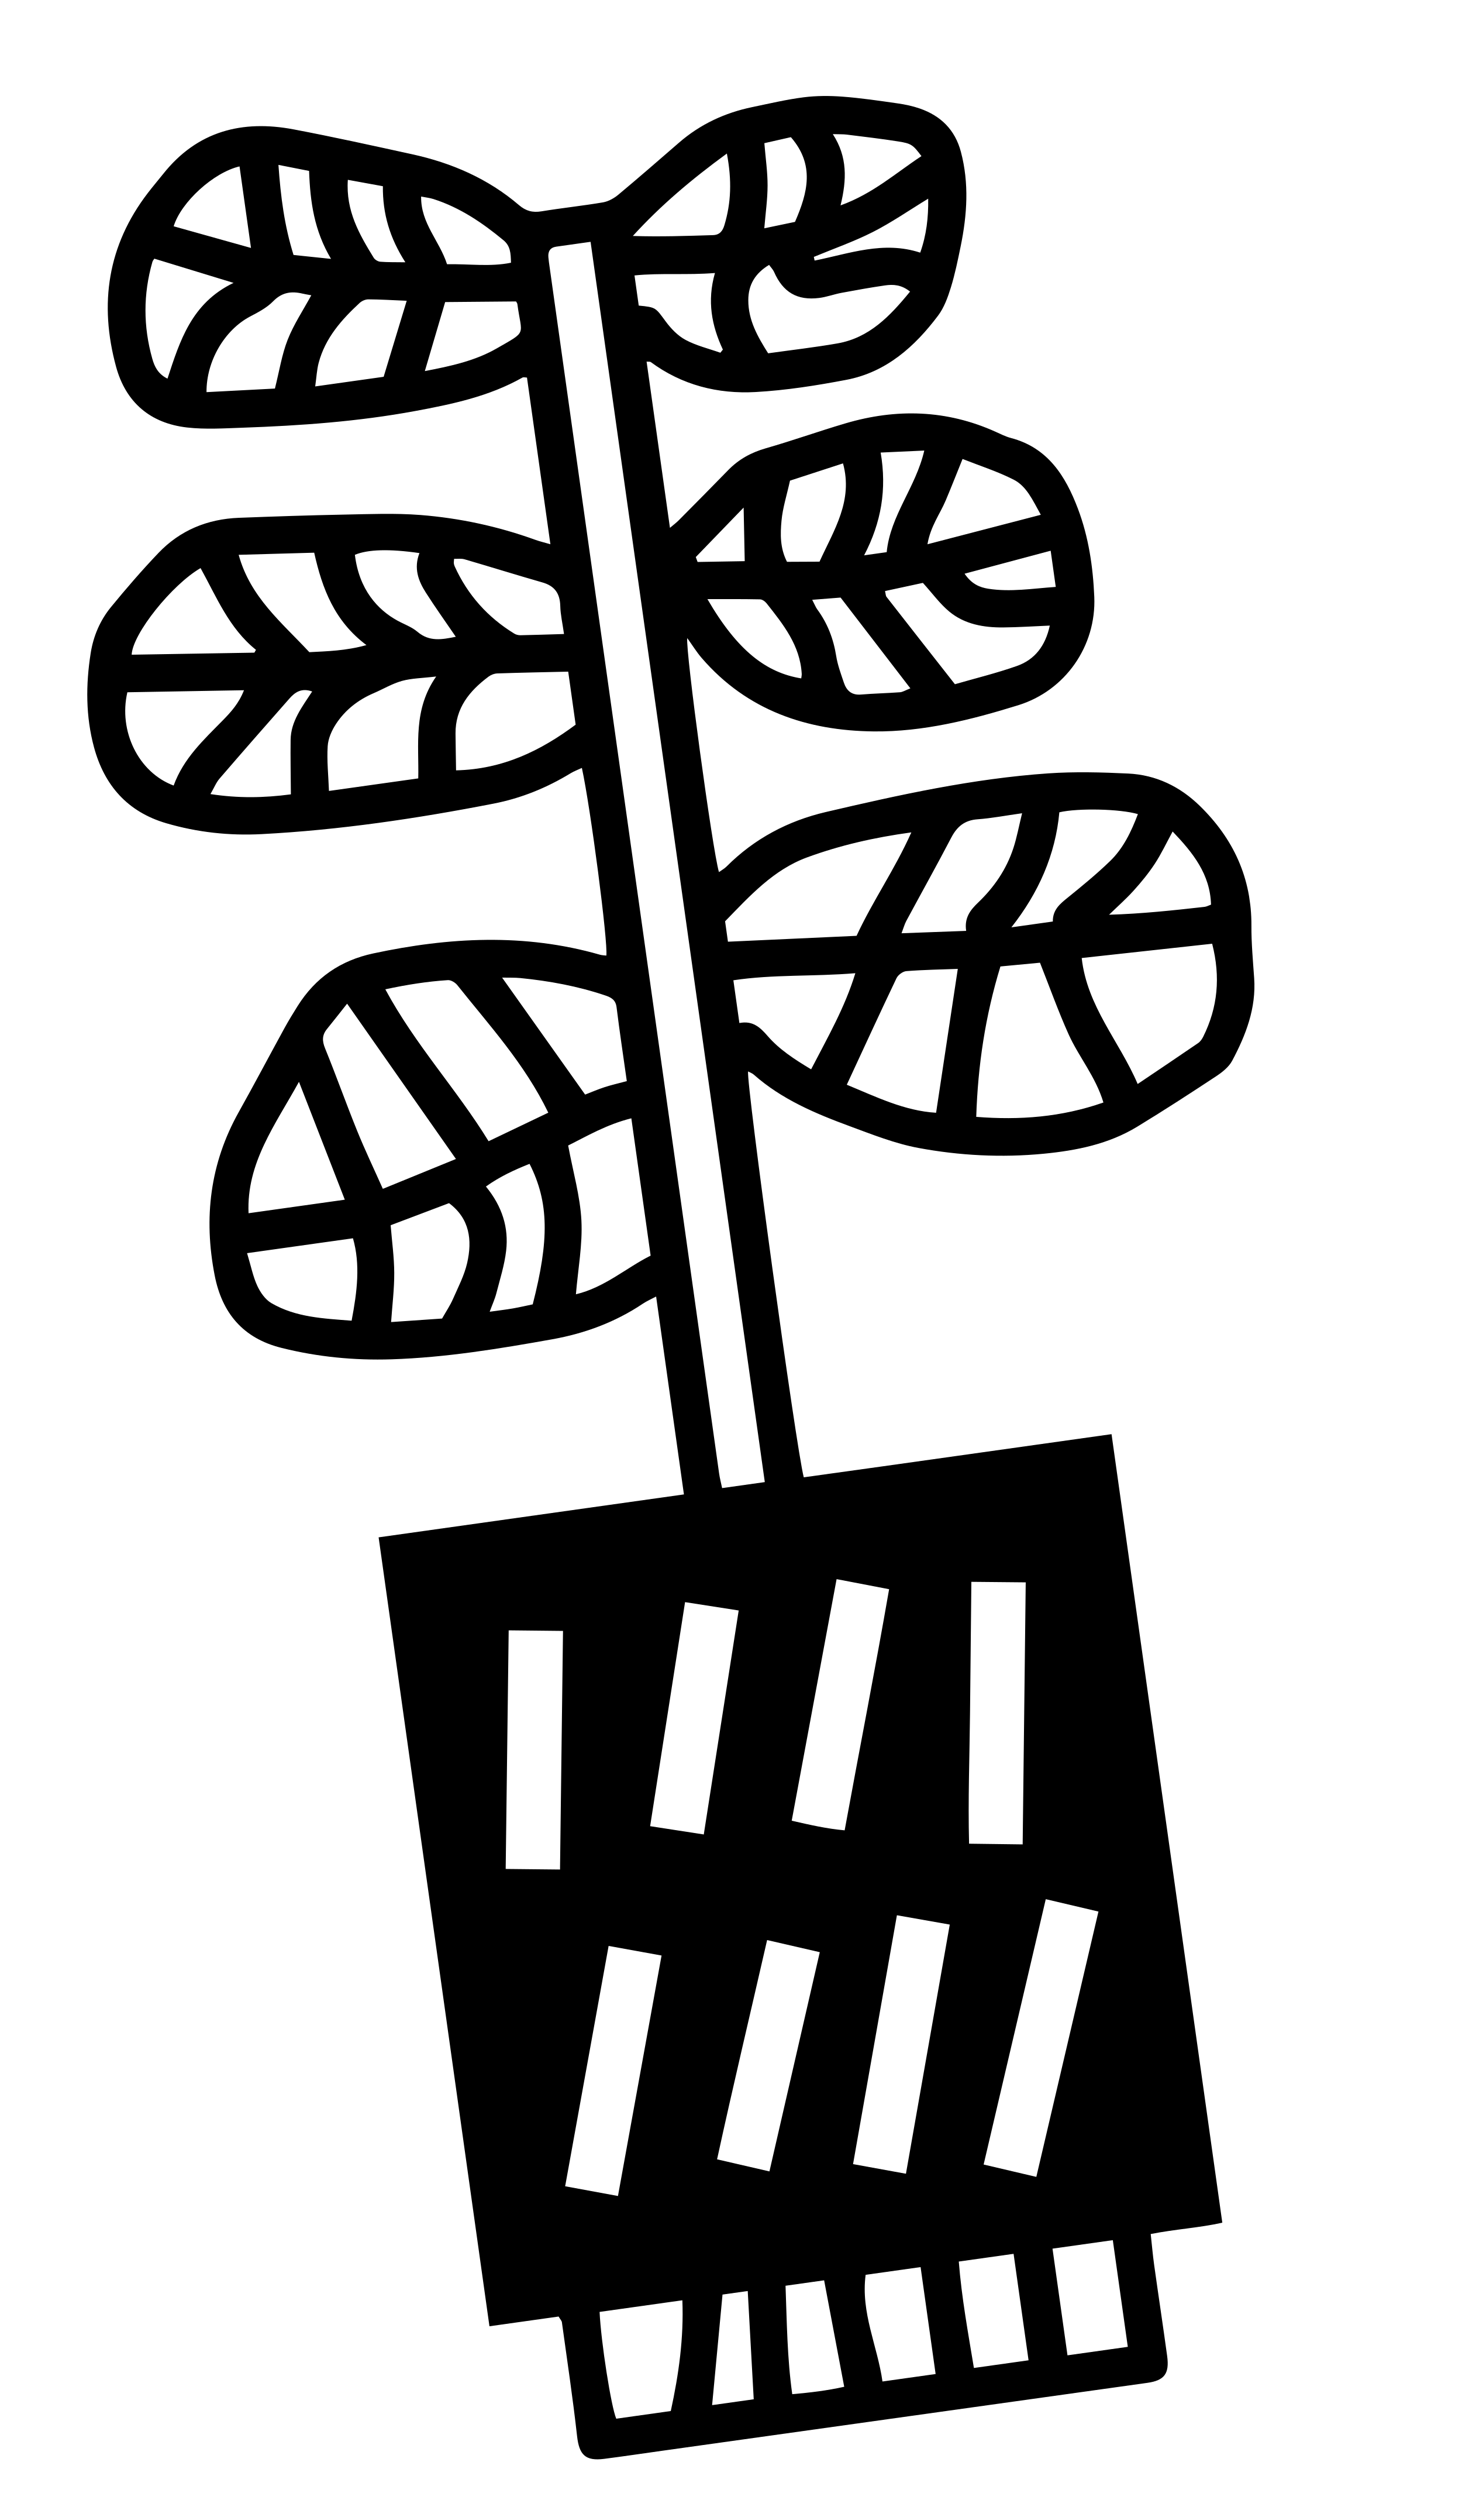 <?xml version="1.0" encoding="utf-8"?>
<svg width="141px" height="241px" viewBox="0 0 141 241" version="1.1" xmlns:xlink="http://www.w3.org/1999/xlink" xmlns="http://www.w3.org/2000/svg">
  <defs>
    <path d="M0.947 15.414L108.353 0.339L140.053 225.586L32.647 240.661L0.947 15.414Z" id="path_1" />
    <clipPath id="mask_1">
      <use xlink:href="#path_1" />
    </clipPath>
  </defs>
  <g id="Group-3">
    <path d="M0.947 15.414L108.353 0.339L140.053 225.586L32.647 240.661L0.947 15.414Z" id="Clip-2" fill="none" fill-rule="evenodd" stroke="none" />
    <g clip-path="url(#mask_1)">
      <path d="M67.104 53.701C67.162 53.859 67.221 54.016 67.279 54.174C68.772 54.148 70.264 54.122 71.824 54.095C71.789 52.412 71.757 50.861 71.718 48.928C70.034 50.67 68.569 52.185 67.104 53.701L67.104 53.701ZM89.518 19.151C87.658 20.285 85.984 21.45 84.182 22.364C82.35 23.293 80.392 23.975 78.489 24.765C78.514 24.883 78.54 25.001 78.565 25.119C81.902 24.454 85.199 23.189 88.749 24.355C89.352 22.649 89.544 20.984 89.518 19.151L89.518 19.151ZM93.027 55.303C93.713 56.311 94.492 56.624 95.319 56.754C97.459 57.088 99.574 56.733 101.82 56.578L101.33 53.089C98.54 53.833 95.882 54.542 93.027 55.303L93.027 55.303ZM85.515 53.228C85.867 49.671 88.323 46.989 89.14 43.434C87.67 43.501 86.45 43.556 84.934 43.626C85.539 47.168 84.998 50.365 83.338 53.534L85.515 53.228ZM39.094 25.284C37.585 22.931 36.899 20.602 36.926 17.951C35.797 17.745 34.703 17.545 33.547 17.335C33.34 20.335 34.663 22.605 36.042 24.849C36.159 25.039 36.45 25.212 36.673 25.23C37.384 25.288 38.1 25.269 39.094 25.284L39.094 25.284ZM29.809 16.477C28.821 16.282 27.935 16.108 26.853 15.895C27.068 18.962 27.424 21.741 28.31 24.579C29.415 24.694 30.52 24.81 31.926 24.957C30.297 22.215 29.919 19.485 29.809 16.477L29.809 16.477ZM76.672 21.39C77.903 18.573 78.597 15.894 76.275 13.222C75.517 13.394 74.624 13.596 73.717 13.802C73.837 15.273 74.03 16.575 74.028 17.877C74.026 19.203 73.833 20.53 73.711 22.008C74.856 21.769 75.813 21.57 76.672 21.39L76.672 21.39ZM80.319 12.929C81.749 15.135 81.665 17.335 81.065 19.8C84.193 18.671 86.404 16.668 88.867 15.049C88.052 13.971 87.91 13.837 86.644 13.637C84.989 13.375 83.322 13.183 81.658 12.975C81.317 12.932 80.97 12.949 80.319 12.929L80.319 12.929ZM43.114 25.472C45.262 25.429 47.283 25.739 49.281 25.326C49.26 24.403 49.223 23.709 48.559 23.16C46.517 21.47 44.352 20.002 41.803 19.188C41.437 19.071 41.046 19.033 40.615 18.949C40.572 21.525 42.384 23.201 43.114 25.472L43.114 25.472ZM68.678 231.852L72.692 231.288C72.498 227.78 72.308 224.361 72.114 220.851L69.682 221.193C69.348 224.741 69.021 228.216 68.678 231.852L68.678 231.852ZM24.206 23.902L23.101 16.041C20.604 16.619 17.464 19.477 16.749 21.815C19.162 22.49 21.571 23.164 24.206 23.902L24.206 23.902ZM77.273 65.397C77.29 65.25 77.329 65.103 77.321 64.958C77.165 62.212 75.539 60.193 73.939 58.168C73.791 57.98 73.518 57.781 73.299 57.777C71.644 57.742 69.987 57.755 68.226 57.753C71.129 62.749 73.907 64.849 77.273 65.397L77.273 65.397ZM116.796 87.205C116.708 84.266 115.061 82.221 113.093 80.156C112.481 81.278 111.996 82.318 111.372 83.267C110.77 84.183 110.066 85.042 109.329 85.856C108.589 86.675 107.754 87.409 106.96 88.18C110.136 88.086 113.155 87.759 116.173 87.42C116.368 87.398 116.555 87.291 116.796 87.205L116.796 87.205ZM69.475 34.004C69.555 33.903 69.635 33.801 69.716 33.7C68.639 31.397 68.175 29.024 68.952 26.317C66.261 26.535 63.74 26.296 61.193 26.551L61.602 29.459C63.273 29.615 63.219 29.656 64.2 30.985C64.715 31.682 65.374 32.37 66.124 32.77C67.164 33.326 68.351 33.606 69.475 34.004L69.475 34.004ZM78.333 57.82C78.58 58.296 78.671 58.543 78.821 58.747C79.808 60.089 80.383 61.582 80.644 63.232C80.782 64.108 81.101 64.959 81.385 65.806C81.642 66.574 82.132 67.028 83.03 66.954C84.285 66.85 85.546 66.825 86.802 66.732C87.066 66.712 87.318 66.543 87.798 66.356C85.507 63.377 83.337 60.554 81.07 57.605C80.339 57.662 79.464 57.731 78.333 57.82L78.333 57.82ZM70.102 14.8C66.664 17.312 63.703 19.816 61.033 22.747C63.658 22.832 66.212 22.746 68.767 22.666C69.393 22.647 69.687 22.284 69.858 21.723C70.511 19.568 70.595 17.398 70.102 14.8L70.102 14.8ZM28.053 76.574C28.041 74.668 28.005 72.994 28.028 71.32C28.051 69.52 29.144 68.14 30.107 66.657C29.063 66.286 28.44 66.743 27.907 67.346C25.651 69.904 23.402 72.469 21.176 75.053C20.847 75.434 20.654 75.931 20.297 76.549C22.984 76.96 25.455 76.919 28.053 76.574L28.053 76.574ZM42.932 29.119C42.273 31.357 41.656 33.453 40.973 35.772C43.535 35.284 45.838 34.774 47.902 33.589C50.903 31.867 50.309 32.402 49.898 29.319C49.885 29.221 49.808 29.133 49.77 29.059C47.518 29.079 45.278 29.099 42.932 29.119L42.932 29.119ZM40.453 53.317C37.526 52.894 35.483 52.962 34.227 53.482C34.629 56.841 36.428 58.787 38.334 59.829C38.979 60.182 39.709 60.434 40.258 60.902C41.41 61.883 42.609 61.656 43.958 61.385C42.932 59.881 41.959 58.522 41.062 57.115C40.342 55.988 39.888 54.769 40.453 53.317L40.453 53.317ZM79.036 54.144C80.451 51.056 82.289 48.267 81.302 44.67C79.481 45.263 77.759 45.823 76.191 46.333C75.874 47.766 75.483 48.968 75.371 50.197C75.254 51.482 75.217 52.818 75.901 54.159C76.911 54.154 77.943 54.149 79.036 54.144L79.036 54.144ZM16.153 36.501C17.344 32.874 18.46 29.219 22.524 27.269C19.759 26.424 17.345 25.687 14.886 24.935C14.85 24.995 14.735 25.116 14.695 25.258C13.807 28.362 13.812 31.473 14.686 34.576C14.899 35.33 15.23 36.046 16.153 36.501L16.153 36.501ZM54.395 61.118C54.247 60.065 54.054 59.247 54.035 58.425C54.006 57.213 53.498 56.486 52.319 56.148C49.806 55.428 47.312 54.648 44.802 53.916C44.487 53.825 44.13 53.882 43.795 53.87C43.779 54.1 43.758 54.202 43.769 54.3C43.781 54.403 43.812 54.507 43.854 54.602C45.104 57.353 47.03 59.506 49.601 61.081C49.768 61.184 49.993 61.239 50.19 61.236C51.492 61.212 52.794 61.166 54.395 61.118L54.395 61.118ZM100.379 49.625C99.581 48.184 98.998 46.868 97.761 46.238C96.186 45.437 94.479 44.896 92.832 44.244C92.266 45.641 91.754 46.95 91.207 48.243C90.652 49.557 89.741 50.731 89.448 52.466C93.191 51.493 96.67 50.589 100.379 49.625L100.379 49.625ZM37 36.323C37.727 33.925 38.449 31.547 39.224 28.994C37.816 28.935 36.67 28.863 35.525 28.857C35.243 28.856 34.9 29.005 34.689 29.199C32.935 30.818 31.37 32.585 30.736 34.968C30.555 35.647 30.525 36.366 30.399 37.251L37 36.323ZM75.76 220.343C75.889 223.89 75.918 227.322 76.407 230.797C78.181 230.64 79.765 230.452 81.419 230.083C80.755 226.565 80.126 223.236 79.481 219.82L75.76 220.343ZM51.071 112.193C49.614 112.773 48.199 113.421 46.864 114.38C48.444 116.308 49.071 118.351 48.813 120.577C48.653 121.965 48.214 123.325 47.865 124.688C47.727 125.222 47.491 125.731 47.227 126.45C48.15 126.321 48.813 126.245 49.468 126.131C50.129 126.015 50.784 125.862 51.377 125.739C52.969 119.546 52.96 115.915 51.071 112.193L51.071 112.193ZM26.514 37.457C26.943 35.756 27.179 34.185 27.746 32.745C28.328 31.267 29.234 29.916 30.022 28.464C29.694 28.403 29.435 28.366 29.181 28.305C28.101 28.047 27.189 28.175 26.338 29.049C25.734 29.67 24.903 30.1 24.119 30.513C21.672 31.801 19.893 34.791 19.917 37.802C22.159 37.685 24.396 37.568 26.514 37.457L26.514 37.457ZM19.343 54.763C16.591 56.357 12.783 61.095 12.699 63.113C16.648 63.047 20.59 62.982 24.532 62.916C24.583 62.825 24.635 62.735 24.686 62.643C22.082 60.559 20.885 57.545 19.343 54.763L19.343 54.763ZM97.754 217.267L92.469 218.01C92.744 221.523 93.369 224.884 93.927 228.27L99.197 227.53L97.754 217.267ZM90.234 228.853L88.785 218.545L83.485 219.29C83.001 222.958 84.626 226.137 85.109 229.574L90.234 228.853ZM101.537 88.834C101.524 87.672 102.263 87.106 103.017 86.496C104.4 85.377 105.78 84.244 107.058 83.009C108.348 81.761 109.106 80.159 109.742 78.479C108.045 77.977 103.993 77.882 102.167 78.304C101.791 82.4 100.167 86.061 97.541 89.395L101.537 88.834ZM29.834 62.869C31.567 62.776 33.327 62.743 35.34 62.187C32.26 59.875 31.082 56.772 30.302 53.279C27.915 53.346 25.529 53.413 23.018 53.484C24.139 57.577 27.154 59.986 29.834 62.869L29.834 62.869ZM16.747 75.726C17.698 73.108 19.632 71.332 21.466 69.463C22.245 68.669 23.03 67.828 23.53 66.537C19.66 66.604 15.96 66.669 12.284 66.734C11.415 70.455 13.338 74.46 16.747 75.726L16.747 75.726ZM23.829 120.803C24.209 122.067 24.401 123.057 24.811 123.946C25.104 124.582 25.58 125.27 26.163 125.612C28.535 127.001 31.197 127.099 33.91 127.315C34.45 124.491 34.764 121.884 34.041 119.368L23.829 120.803ZM102.952 227.051L108.769 226.233L107.323 215.949L101.507 216.767L102.952 227.051ZM28.833 104.286C26.541 108.449 23.761 112.093 23.971 116.954L33.255 115.65C31.771 111.835 30.357 108.2 28.833 104.286L28.833 104.286ZM78.227 103.083C79.841 99.962 81.483 97.127 82.492 93.815C78.456 94.154 74.589 93.915 70.729 94.497L71.309 98.62C72.578 98.37 73.285 99.004 74.031 99.866C75.155 101.167 76.614 102.114 78.227 103.083L78.227 103.083ZM101.245 60.306C99.655 60.372 98.204 60.472 96.751 60.484C94.875 60.5 93.039 60.185 91.558 58.961C90.649 58.21 89.938 57.218 89.007 56.189C87.913 56.426 86.648 56.698 85.355 56.977C85.421 57.247 85.414 57.429 85.5 57.539C87.654 60.302 89.819 63.057 92.096 65.959C94.064 65.389 96.105 64.894 98.074 64.199C99.807 63.588 100.828 62.251 101.245 60.306L101.245 60.306ZM37.675 118.111C37.804 119.706 38.016 121.211 38.022 122.718C38.029 124.26 37.833 125.802 37.719 127.445C39.476 127.324 41.086 127.213 42.636 127.106C43.023 126.422 43.406 125.858 43.676 125.244C44.181 124.095 44.78 122.953 45.056 121.743C45.556 119.546 45.306 117.476 43.306 115.981C41.441 116.686 39.632 117.371 37.675 118.111L37.675 118.111ZM98.573 78.396C96.955 78.623 95.626 78.881 94.284 78.978C93.041 79.067 92.306 79.668 91.746 80.74C90.338 83.437 88.851 86.093 87.409 88.772C87.233 89.1 87.136 89.47 86.947 89.965C89.144 89.884 91.118 89.811 93.18 89.735C92.988 88.471 93.588 87.718 94.337 87.003C95.878 85.532 97.061 83.803 97.729 81.771C98.066 80.747 98.259 79.676 98.573 78.396L98.573 78.396ZM87.768 28.109C86.935 27.439 86.144 27.401 85.359 27.513C83.955 27.715 82.557 27.968 81.162 28.228C80.44 28.363 79.739 28.629 79.013 28.721C76.88 28.992 75.511 28.172 74.652 26.211C74.556 25.991 74.373 25.811 74.174 25.534C72.832 26.35 72.173 27.436 72.168 28.929C72.161 30.867 73.07 32.457 74.082 34.058C76.312 33.745 78.553 33.491 80.769 33.104C83.825 32.569 85.821 30.496 87.768 28.109L87.768 28.109ZM60.451 104.219C60.109 101.793 59.756 99.453 59.465 97.105C59.377 96.388 58.957 96.156 58.372 95.959C55.715 95.063 52.979 94.562 50.198 94.285C49.639 94.229 49.073 94.254 48.424 94.24C51.138 98.061 53.764 101.761 56.431 105.517C57.043 105.281 57.666 105.011 58.31 104.801C58.955 104.591 59.62 104.442 60.451 104.219L60.451 104.219ZM57.827 222.866C57.954 225.726 58.942 232.029 59.434 233.16L64.693 232.421C65.465 228.876 65.954 225.383 65.809 221.744L57.827 222.866ZM42.067 65.214C40.692 65.378 39.692 65.382 38.762 65.641C37.819 65.904 36.95 66.431 36.04 66.821C34.55 67.459 33.306 68.425 32.42 69.766C32.002 70.397 31.651 71.186 31.604 71.925C31.515 73.316 31.668 74.721 31.726 76.247L40.338 75.037C40.413 71.737 39.837 68.407 42.067 65.214L42.067 65.214ZM43.984 74.261C48.504 74.158 52.152 72.363 55.518 69.856L54.8 64.746C52.459 64.8 50.21 64.841 47.962 64.918C47.671 64.928 47.342 65.057 47.107 65.234C45.273 66.608 43.909 68.27 43.932 70.725C43.943 71.871 43.966 73.018 43.984 74.261L43.984 74.261ZM60.888 107.803C58.487 108.402 56.568 109.543 54.795 110.425C55.277 113.011 55.953 115.318 56.073 117.653C56.192 119.965 55.75 122.304 55.542 124.769C58.321 124.106 60.373 122.232 62.749 121.041L60.888 107.803ZM92.373 93.398C90.739 93.459 89.071 93.486 87.412 93.615C87.072 93.641 86.612 93.981 86.46 94.299C84.855 97.661 83.3 101.049 81.667 104.567C84.51 105.74 87.232 107.089 90.28 107.269C90.976 102.655 91.663 98.101 92.373 93.398L92.373 93.398ZM43.972 111.724C40.368 106.583 36.981 101.752 33.476 96.753C32.821 97.578 32.187 98.394 31.534 99.196C31.05 99.79 31.063 100.352 31.356 101.071C32.425 103.694 33.373 106.367 34.437 108.992C35.18 110.828 36.037 112.617 36.923 114.604C39.326 113.622 41.529 112.723 43.972 111.724L43.972 111.724ZM87.893 80.241C84.259 80.739 81.017 81.49 77.862 82.642C74.594 83.836 72.328 86.349 69.93 88.813L70.206 90.78C74.426 90.587 78.549 90.398 82.609 90.212C84.2 86.786 86.297 83.816 87.893 80.241L87.893 80.241ZM52.879 107.261C50.598 102.542 47.201 98.859 44.104 94.965C43.903 94.713 43.489 94.463 43.192 94.483C41.225 94.611 39.282 94.914 37.161 95.368C40.048 100.73 44.054 105.014 47.121 110.013C49.077 109.078 50.914 108.2 52.879 107.261L52.879 107.261ZM73.983 187.02C72.345 194.182 70.69 201.11 69.157 208.157C70.945 208.57 72.513 208.931 74.207 209.322C75.838 202.223 77.436 195.271 79.063 188.188C77.344 187.793 75.774 187.432 73.983 187.02L73.983 187.02ZM67.875 176.84C69.016 169.521 70.121 162.432 71.242 155.248C69.419 154.964 67.792 154.711 66.069 154.443C64.93 161.746 63.824 168.836 62.701 176.041C64.49 176.317 66.081 176.563 67.875 176.84L67.875 176.84ZM104.323 92.352C104.843 97.036 107.941 100.345 109.721 104.496C111.756 103.124 113.66 101.849 115.551 100.553C115.757 100.412 115.924 100.174 116.038 99.946C117.449 97.118 117.724 94.176 116.905 90.974C112.724 91.431 108.584 91.885 104.323 92.352L104.323 92.352ZM54.298 157.219C52.45 157.199 50.802 157.182 49.059 157.163C48.961 164.937 48.867 172.491 48.77 180.165C50.619 180.184 52.267 180.201 54.01 180.22C54.108 172.446 54.202 164.892 54.298 157.219L54.298 157.219ZM59.599 211.692C61.005 203.942 62.389 196.307 63.803 188.51C62.072 188.197 60.451 187.903 58.697 187.585C57.285 195.388 55.906 203.013 54.505 210.754C56.278 211.08 57.858 211.371 59.599 211.692L59.599 211.692ZM94.151 107.664C98.349 107.995 102.366 107.696 106.417 106.28C105.665 103.774 104.048 101.897 103.063 99.714C102.058 97.484 101.237 95.172 100.299 92.804C99.118 92.915 97.826 93.038 96.485 93.165C95.028 97.916 94.312 102.666 94.151 107.664L94.151 107.664ZM80.684 152.226C79.22 160.098 77.794 167.769 76.355 175.515C78.151 175.925 79.753 176.291 81.461 176.442C82.893 168.609 84.402 160.959 85.749 153.198C83.984 152.86 82.447 152.564 80.684 152.226L80.684 152.226ZM87.372 209.546C88.802 201.42 90.191 193.53 91.598 185.527C89.794 185.208 88.215 184.93 86.501 184.628C85.078 192.693 83.686 200.59 82.271 208.618C84.016 208.935 85.599 209.223 87.372 209.546L87.372 209.546ZM98.629 177.798C98.728 169.292 98.826 160.971 98.924 152.537C97.066 152.519 95.422 152.504 93.682 152.487C93.637 156.861 93.595 161.009 93.552 165.157C93.508 169.328 93.352 173.501 93.461 177.731C95.231 177.754 96.796 177.774 98.629 177.798L98.629 177.798ZM100.857 183.078C98.845 191.667 96.871 200.095 94.865 208.658C96.609 209.066 98.216 209.444 99.947 209.85C101.957 201.27 103.931 192.842 105.939 184.272C104.235 183.872 102.666 183.503 100.857 183.078L100.857 183.078ZM73.76 142.872L56.957 23.311C55.799 23.473 54.72 23.621 53.643 23.778C53.069 23.862 52.841 24.228 52.886 24.781C52.912 25.096 52.959 25.409 53.003 25.722C58.451 64.492 63.899 103.262 69.352 142.031C69.415 142.485 69.535 142.932 69.644 143.451L73.76 142.872ZM53.874 223.311L47.204 224.249L36.516 148.198L65.96 144.06L63.279 124.984C62.804 125.238 62.382 125.418 62.007 125.669C59.341 127.456 56.408 128.543 53.258 129.106C48.127 130.023 42.986 130.868 37.764 131.036C34.172 131.151 30.622 130.807 27.128 129.93C23.447 129.006 21.414 126.592 20.702 122.937C19.625 117.41 20.252 112.15 23.031 107.192C24.523 104.528 25.947 101.825 27.415 99.147C27.82 98.409 28.258 97.688 28.707 96.976C30.421 94.254 32.825 92.587 36.004 91.908C43.311 90.345 50.59 89.947 57.868 92.036C58.063 92.092 58.273 92.091 58.476 92.117C58.654 90.871 56.964 77.904 56.118 74.027C55.739 74.205 55.369 74.338 55.04 74.538C52.727 75.945 50.276 76.948 47.598 77.469C40.202 78.909 32.765 80.014 25.236 80.408C22.116 80.572 19.04 80.239 16.028 79.357C12.295 78.263 10.062 75.703 9.071 72.052C8.261 69.067 8.265 66.006 8.747 62.956C9.007 61.312 9.656 59.798 10.704 58.52C12.17 56.732 13.685 54.978 15.281 53.306C17.375 51.111 20.02 50.031 23.04 49.916C26.405 49.788 29.77 49.672 33.136 49.608C35.605 49.561 38.088 49.454 40.544 49.645C44.328 49.942 48.035 50.74 51.621 52.036C52.05 52.192 52.498 52.295 53.082 52.464L50.824 36.398C50.677 36.395 50.496 36.336 50.386 36.398C47.168 38.217 43.615 38.961 40.041 39.622C34.542 40.639 28.979 41.035 23.401 41.23C21.617 41.291 19.811 41.41 18.047 41.21C14.507 40.81 12.132 38.801 11.193 35.347C9.547 29.299 10.378 23.657 14.259 18.602C14.739 17.976 15.253 17.376 15.745 16.758C19.022 12.637 23.352 11.53 28.323 12.473C32.147 13.197 35.949 14.04 39.751 14.871C43.561 15.703 47.065 17.217 50.054 19.774C50.717 20.342 51.367 20.513 52.218 20.373C54.19 20.049 56.183 19.843 58.153 19.508C58.677 19.418 59.219 19.115 59.635 18.768C61.616 17.117 63.559 15.422 65.508 13.734C67.545 11.97 69.907 10.875 72.53 10.329C74.178 9.987 75.824 9.596 77.49 9.382C78.73 9.223 80.009 9.223 81.258 9.317C83.039 9.451 84.812 9.715 86.582 9.968C87.307 10.071 88.038 10.227 88.728 10.468C90.747 11.174 92.112 12.523 92.672 14.639C93.476 17.671 93.272 20.697 92.655 23.719C92.381 25.059 92.106 26.407 91.704 27.712C91.412 28.655 91.057 29.645 90.474 30.421C88.209 33.434 85.456 35.885 81.629 36.614C78.74 37.165 75.81 37.627 72.88 37.791C69.232 37.995 65.776 37.129 62.762 34.902C62.694 34.851 62.571 34.878 62.359 34.857L64.612 50.884C64.951 50.595 65.225 50.393 65.462 50.155C67.056 48.548 68.652 46.943 70.23 45.32C71.248 44.274 72.448 43.617 73.861 43.213C76.439 42.476 78.969 41.569 81.541 40.811C86.458 39.361 91.303 39.493 96.029 41.628C96.508 41.844 96.986 42.089 97.49 42.22C101.054 43.151 102.762 45.886 103.951 49.021C104.985 51.745 105.413 54.625 105.536 57.536C105.737 62.273 102.745 66.575 98.201 67.983C93.664 69.39 89.034 70.557 84.271 70.508C77.836 70.441 72.055 68.502 67.681 63.438C67.177 62.854 66.768 62.185 66.281 61.509C66.095 62.684 68.711 81.964 69.339 84.071C69.611 83.873 69.874 83.73 70.077 83.526C72.756 80.841 76.005 79.129 79.647 78.278C86.718 76.626 93.817 75.057 101.084 74.553C103.647 74.376 106.238 74.447 108.809 74.569C111.48 74.697 113.787 75.808 115.71 77.683C118.958 80.849 120.714 84.644 120.691 89.238C120.682 90.92 120.837 92.605 120.955 94.286C121.159 97.189 120.156 99.778 118.834 102.256C118.507 102.87 117.861 103.374 117.258 103.771C114.756 105.421 112.239 107.053 109.679 108.611C106.92 110.292 103.829 110.91 100.658 111.218C96.596 111.611 92.542 111.401 88.556 110.657C86.305 110.236 84.124 109.365 81.958 108.566C78.644 107.345 75.391 105.978 72.693 103.588C72.545 103.457 72.341 103.389 72.147 103.284C71.961 104.439 76.788 139.675 77.519 142.412C79.964 142.072 82.443 141.729 84.922 141.382C87.372 141.039 89.821 140.694 92.27 140.35L99.774 139.295L107.2 138.251L117.883 214.265C115.671 214.761 113.371 214.884 110.978 215.358C111.093 216.403 111.176 217.382 111.312 218.354C111.72 221.277 112.165 224.194 112.564 227.118C112.797 228.826 112.289 229.476 110.65 229.705C95.067 231.886 79.484 234.066 63.9 236.246C62.024 236.509 60.15 236.788 58.27 237.03C56.442 237.265 55.855 236.631 55.653 234.823C55.245 231.16 54.694 227.514 54.191 223.862C54.171 223.721 54.042 223.596 53.874 223.311L53.874 223.311Z" id="Fill-1" fill="#000000" fill-rule="evenodd" stroke="none" />
    </g>
  </g>
</svg>